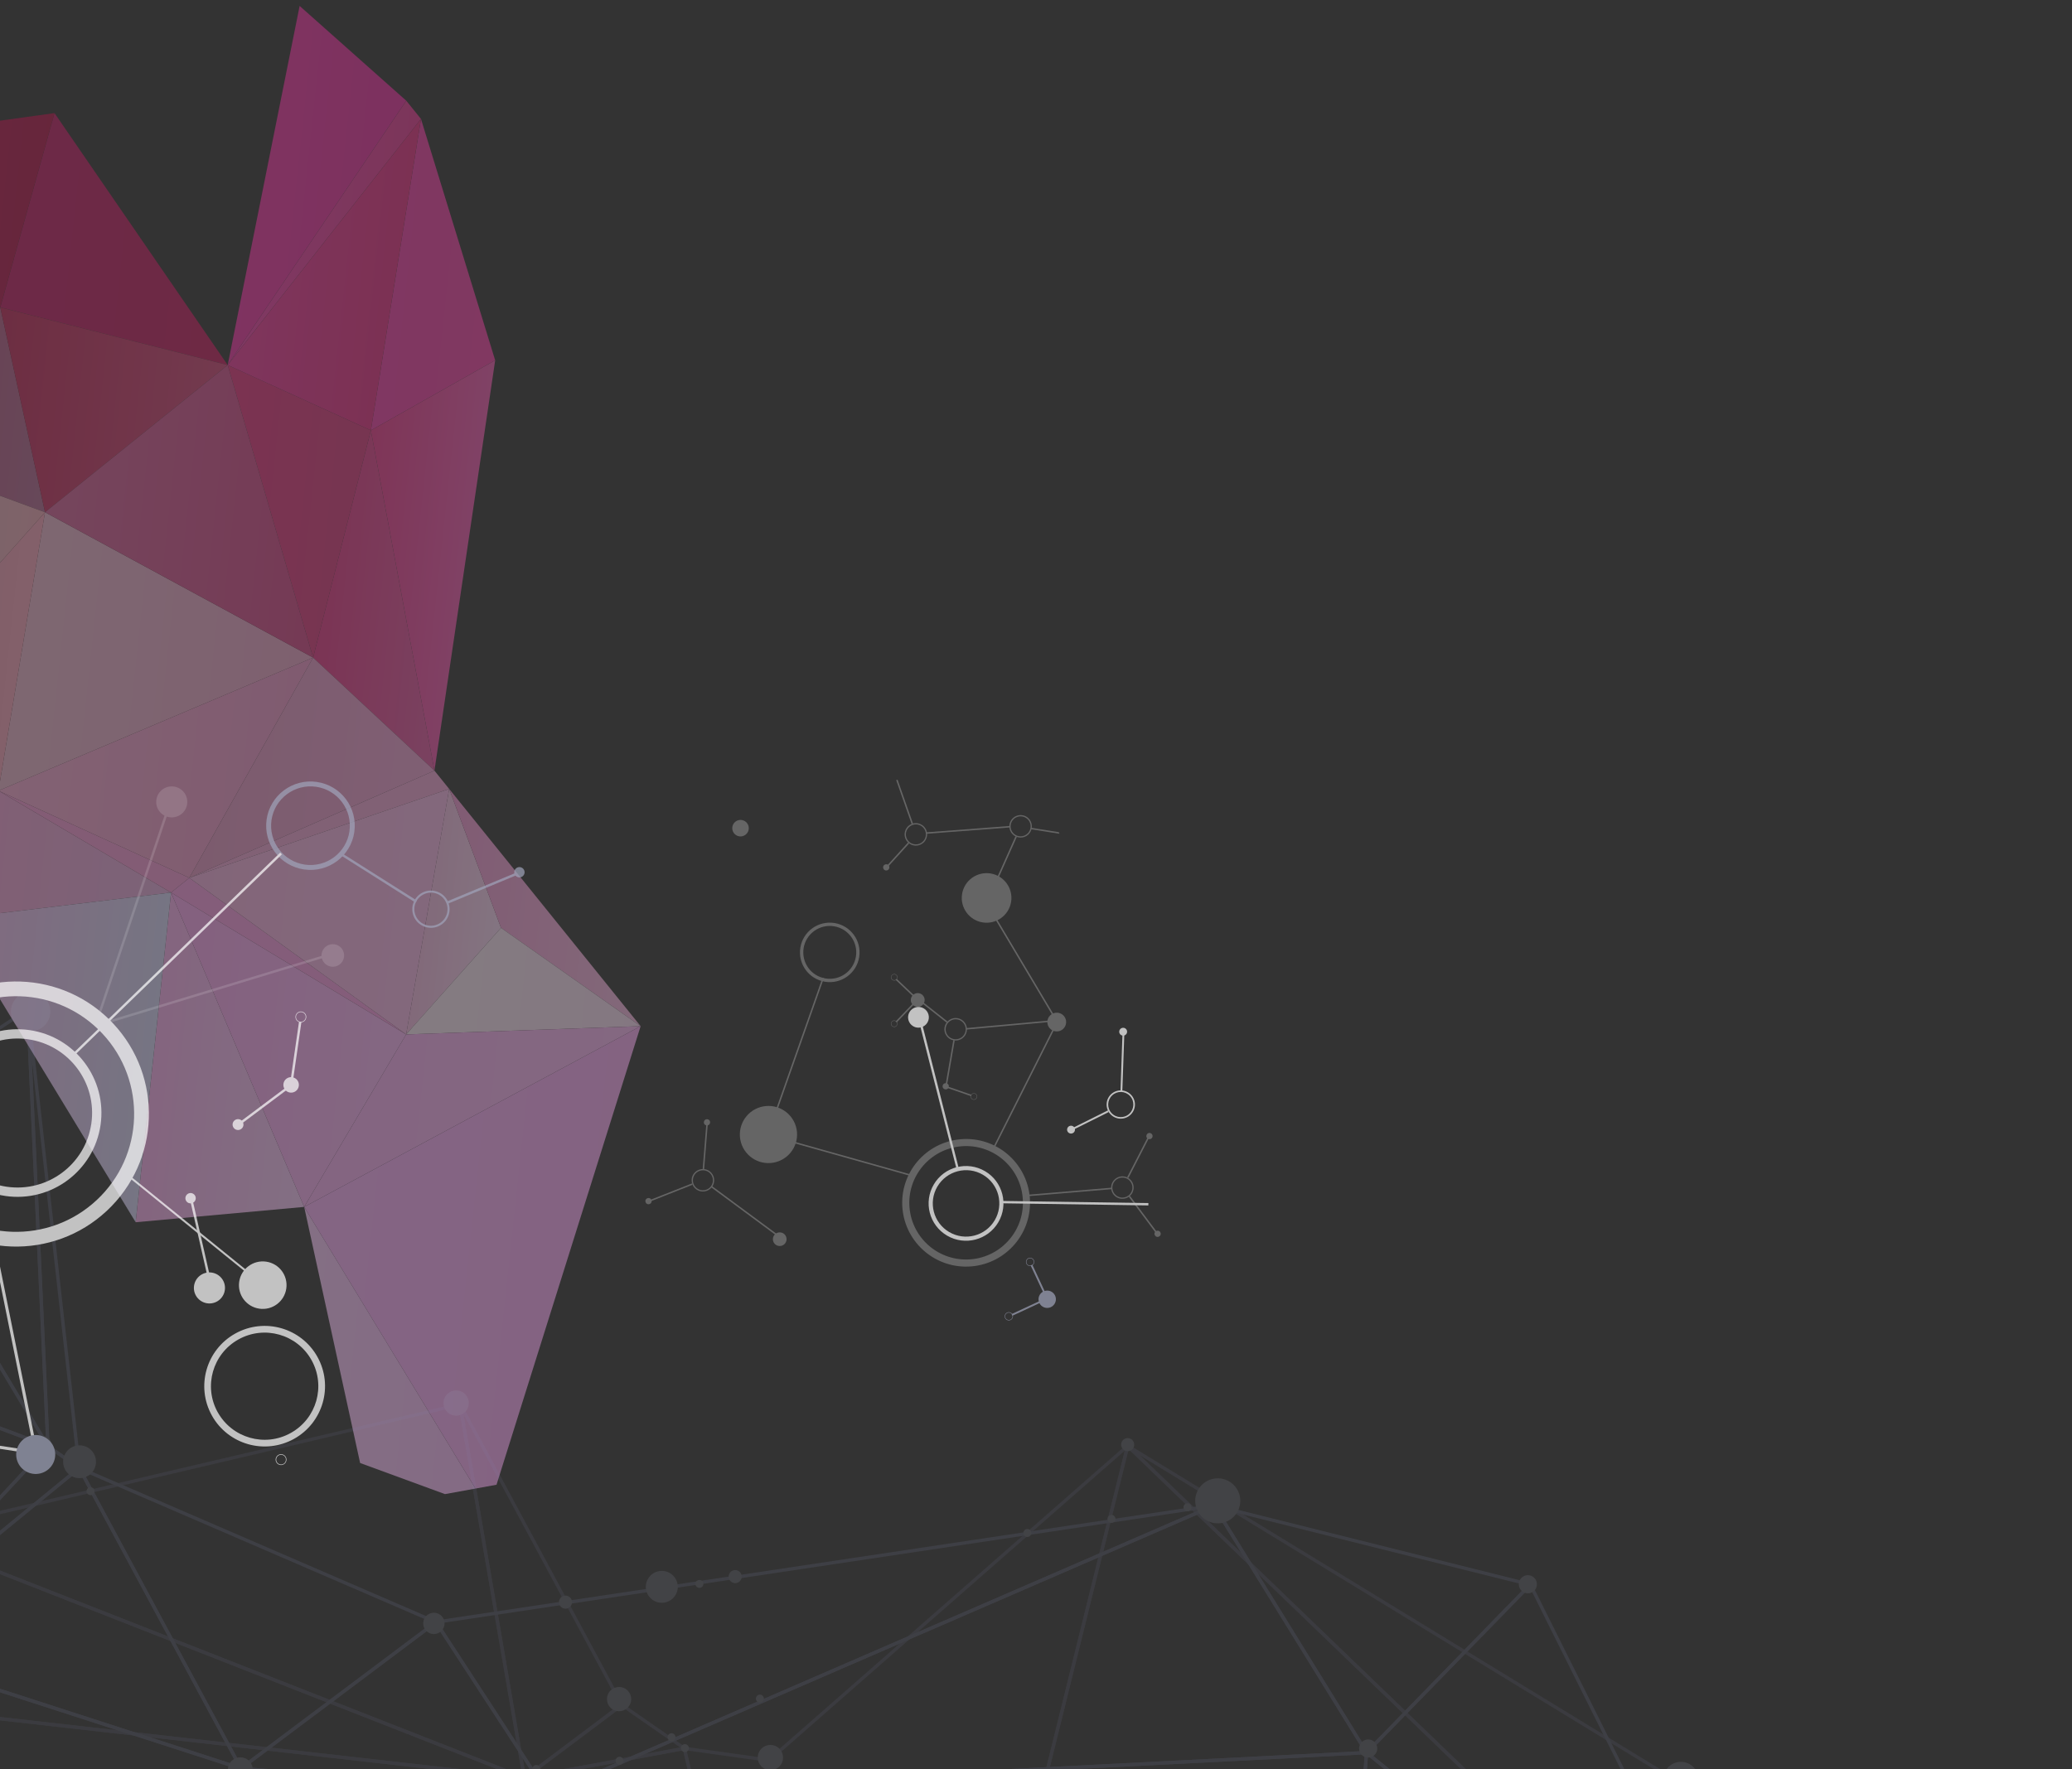 <svg width="720" height="615" viewBox="0 0 720 615" fill="none" xmlns="http://www.w3.org/2000/svg">
<rect x="0" y="0" width="720" height="615" fill="#333333" stroke="none"/>
<g clip-path="url(#clip0_534_5424)">
<g opacity="0.4" clip-path="url(#clip1_534_5424)">
<path d="M128.87 149.595L172.072 125.239L146.289 41.342L128.87 149.595Z" fill="url(#paint0_linear_534_5424)"/>
<path d="M47.141 424.831L105.698 419.506L59.438 310.238L47.141 424.831Z" fill="url(#paint1_linear_534_5424)"/>
<path d="M154.627 519.333L165.222 517.406L105.699 419.506L125.137 508.518L154.627 519.333Z" fill="url(#paint2_linear_534_5424)"/>
<path d="M-0.548 274.84L108.795 228.581L15.643 178.047L-0.548 274.84Z" fill="url(#paint3_linear_534_5424)"/>
<path d="M-16.933 319.448L59.437 310.238L-0.548 274.84L-16.933 319.448Z" fill="url(#paint4_linear_534_5424)"/>
<path d="M-16.932 319.448L47.142 424.831L59.439 310.238L-16.932 319.448Z" fill="url(#paint5_linear_534_5424)"/>
<path d="M-112.74 239.651L-16.933 319.448L-0.548 274.84L-112.74 239.651Z" fill="url(#paint6_linear_534_5424)"/>
<path d="M-73.621 145.308L0.094 106.836L-40.851 56.087L-73.621 145.308Z" fill="url(#paint7_linear_534_5424)"/>
<path d="M-73.62 145.309L15.644 178.047L0.094 106.836L-73.62 145.309Z" fill="url(#paint8_linear_534_5424)"/>
<path d="M59.438 310.238L105.698 419.506L141.128 359.546L59.438 310.238Z" fill="url(#paint9_linear_534_5424)"/>
<path d="M156.086 274.215L141.128 359.546L174.096 322.503L156.086 274.215Z" fill="url(#paint10_linear_534_5424)"/>
<path d="M174.096 322.504L222.615 356.677L156.086 274.215L174.096 322.504Z" fill="url(#paint11_linear_534_5424)"/>
<path d="M141.128 359.546L222.615 356.677L174.096 322.504L141.128 359.546Z" fill="url(#paint12_linear_534_5424)"/>
<path d="M105.699 419.506L222.616 356.677L141.129 359.546L105.699 419.506Z" fill="url(#paint13_linear_534_5424)"/>
<path d="M172.537 516.076L222.615 356.677L105.699 419.506L165.221 517.406L172.537 516.076Z" fill="url(#paint14_linear_534_5424)"/>
<path d="M128.87 149.595L150.968 267.869L172.071 125.239L128.87 149.595Z" fill="url(#paint15_linear_534_5424)"/>
<path d="M108.796 228.581L150.97 267.869L128.871 149.596L108.796 228.581Z" fill="url(#paint16_linear_534_5424)"/>
<path d="M79.119 126.884L108.796 228.581L128.871 149.596L79.119 126.884Z" fill="url(#paint17_linear_534_5424)"/>
<path d="M0.094 106.836L79.119 126.884L18.94 39.306L0.094 106.836Z" fill="url(#paint18_linear_534_5424)"/>
<path d="M15.643 178.047L79.118 126.884L0.094 106.836L15.643 178.047Z" fill="url(#paint19_linear_534_5424)"/>
<path d="M141.173 35.001L79.119 126.884L146.289 41.342L141.173 35.001Z" fill="url(#paint20_linear_534_5424)"/>
<path d="M79.118 126.883L128.87 149.595L146.288 41.342L79.118 126.883Z" fill="url(#paint21_linear_534_5424)"/>
<path d="M15.643 178.047L108.795 228.581L79.118 126.884L15.643 178.047Z" fill="url(#paint22_linear_534_5424)"/>
<path d="M-73.621 145.309L-17.326 215.084L15.643 178.047L-73.621 145.309Z" fill="url(#paint23_linear_534_5424)"/>
<path d="M-17.326 215.084L-0.548 274.84L15.643 178.047L-17.326 215.084Z" fill="url(#paint24_linear_534_5424)"/>
<path d="M-0.547 274.84L65.788 305.117L108.796 228.581L-0.547 274.84Z" fill="url(#paint25_linear_534_5424)"/>
<path d="M59.438 310.238L65.788 305.117L-0.547 274.84L59.438 310.238Z" fill="url(#paint26_linear_534_5424)"/>
<path d="M65.787 305.117L150.968 267.869L108.795 228.581L65.787 305.117Z" fill="url(#paint27_linear_534_5424)"/>
<path d="M59.438 310.238L141.129 359.546L65.788 305.117L59.438 310.238Z" fill="url(#paint28_linear_534_5424)"/>
<path d="M65.787 305.117L156.086 274.215L150.969 267.869L65.787 305.117Z" fill="url(#paint29_linear_534_5424)"/>
<path d="M65.787 305.117L141.128 359.547L156.086 274.215L65.787 305.117Z" fill="url(#paint30_linear_534_5424)"/>
<path d="M104.115 2.054L79.118 126.884L141.172 35.002L104.115 2.054Z" fill="url(#paint31_linear_534_5424)"/>
<path d="M-40.851 56.087L0.094 106.836L-28.156 45.857L-40.851 56.087Z" fill="url(#paint32_linear_534_5424)"/>
<path d="M-28.156 45.856L0.094 106.836L18.94 39.306L-28.156 45.856Z" fill="url(#paint33_linear_534_5424)"/>
</g>
<g opacity="0.7" clip-path="url(#clip2_534_5424)">
<g opacity="0.2">
<path d="M83.764 614.689L84.095 615.141L85.295 614.253L83.793 614.119L83.764 614.689Z" fill="#8088B0"/>
<path d="M82.179 615.131L83.687 615.263L83.764 614.69L83.793 614.12L85.296 614.253L151.344 564.669L189.321 622.948L85.296 614.253L84.095 615.141L83.764 614.69L83.687 615.263L191.593 624.307L151.65 563.007L82.179 615.131Z" fill="#8088B0"/>
<path d="M150.525 563.397L190.232 624.354L190.686 624.154L190.468 623.634L190.232 623.106L190.686 622.905L152.484 564.286L417.55 524.533L190.686 622.905L190.948 623.309L190.468 623.634L190.686 624.154L422.06 523.847L421.773 522.725L150.525 563.397Z" fill="#8088B0"/>
<path d="M190.232 623.106L190.488 624.2L190.468 623.634L190.448 623.034L193.643 622.871L421.6 524.038L473.864 608.648L193.643 622.871L190.686 624.154L190.468 623.634L190.488 624.2L475.878 609.721L422.078 522.573L190.232 623.106Z" fill="#8088B0"/>
<path d="M151.405 563.279L151.497 563.854L152.049 564.022L152.316 563.143L151.405 563.279Z" fill="#8088B0"/>
<path d="M56.079 733.687L84.192 615.319L189.125 624.096L75.993 730.129L78.075 729.757L191.804 623.172L83.3 614.071L54.851 733.906L56.079 733.687Z" fill="#8088B0"/>
<path d="M404.159 671.495L194.687 624.004L190.486 624.201L190.467 623.634L190.605 623.072L194.687 624.004L474.229 609.788L470.536 659.635L471.706 659.426L475.479 608.566L190.446 623.035L190.322 624.197L401.229 672.018L404.159 671.495Z" fill="#8088B0"/>
<path d="M471.712 659.425L475.353 610.348L524.393 650.012L525.916 649.74L474.358 608.039L470.526 659.637L471.712 659.425Z" fill="#8088B0"/>
<path d="M9.331 350.368L9.693 350.841L10.016 350.37L9.662 350.124L9.331 350.368Z" fill="#8088B0"/>
<path d="M421.859 523.301L422.166 523.773L423.274 523.037L421.998 522.739L421.859 523.301Z" fill="#8088B0"/>
<path d="M474.758 610.116L475.274 609.595L474.86 609.197L474.463 608.774L474.978 608.247L423.111 524.212L530.645 551.112L474.978 608.247L475.358 608.88L474.86 609.197L475.274 609.595L532.878 550.463L420.605 522.396L474.758 610.116Z" fill="#8088B0"/>
<path d="M474.462 608.774L474.858 609.197L475.356 608.88L474.977 608.247L474.462 608.774Z" fill="#8088B0"/>
<path d="M531.606 550.202L531.747 550.779L532.336 550.821L532.411 549.987L531.606 550.202Z" fill="#8088B0"/>
<path d="M524.409 650.009L525.927 649.737L475.723 609.135L475.273 609.596L474.859 609.197L475.23 608.718L475.723 609.135L531.6 551.778L576.057 640.78L577.254 640.567L531.927 549.803L474.005 609.225L474.498 609.642L524.409 650.009Z" fill="#8088B0"/>
<path d="M474.857 609.198L475.27 609.596L475.721 609.136L475.228 608.719L474.857 609.198Z" fill="#8088B0"/>
<path d="M531.748 550.779L531.912 551.331L532.585 551.14L532.272 550.517L531.748 550.779Z" fill="#8088B0"/>
<path d="M9.088 350.868L16.104 503.018L16.327 503.168L16.652 502.703L16.981 502.231L17.216 502.39L11.066 368.478L26.792 509.058L17.216 502.39L17.238 502.669L16.652 502.703L16.327 503.168L27.201 510.739L28.256 511.468L10.242 350.781L9.088 350.868Z" fill="#8088B0"/>
<path d="M16.981 502.232L16.651 502.703L17.238 502.669L17.216 502.391L16.981 502.232Z" fill="#8088B0"/>
<path d="M83.546 615.564L84.096 615.14L83.765 614.689L83.403 614.216L83.935 613.817L28.834 511.468L150.356 563.976L83.935 613.817L84.252 614.401L83.765 614.689L84.096 615.14L152.651 563.701L26.217 509.058L83.546 615.564Z" fill="#8088B0"/>
<path d="M83.402 614.217L83.764 614.689L84.251 614.402L83.935 613.817L83.402 614.217Z" fill="#8088B0"/>
<path d="M421.542 522.826L421.861 523.301L422.373 523.036L422.098 522.439L421.542 522.826Z" fill="#8088B0"/>
<path d="M205.387 707.009L191.179 624.386L401.225 672.018L404.165 671.493L189.739 622.873L204.243 707.214L205.387 707.009Z" fill="#8088B0"/>
<path d="M-47.954 573.017L-47.481 572.498L-47.9 572.101L-48.309 571.701L-47.829 571.192L-135.126 446.185L15.642 502.954L-47.829 571.192L-47.427 571.766L-47.9 572.101L-47.481 572.498L17.68 502.459L-138.25 443.794L-47.954 573.017Z" fill="#8088B0"/>
<path d="M16.578 501.951L-48.215 571.588L-41.64 566.204L16.745 503.463L26.569 510.298L-41.64 566.204L-47.439 572.459L28.47 510.225L16.982 502.232L16.578 501.951Z" fill="#8088B0"/>
<path d="M-49.093 572.336L-48.107 572.654L-47.901 572.101L-47.72 571.531L-46.709 571.861L27.355 511.14L82.535 613.687L-46.709 571.861L-47.541 572.531L-47.901 572.101L-48.107 572.654L84.944 615.694L27.694 509.353L-49.093 572.336Z" fill="#8088B0"/>
<path d="M39.964 736.566L41.166 736.351L-46.715 573.111L-48.107 572.654L-47.901 572.101L-47.395 571.826L-46.715 573.111L83.055 615.076L54.846 733.907L56.079 733.687L84.424 614.305L-49.094 571.087L-48.414 572.366L39.964 736.566Z" fill="#8088B0"/>
<path d="M-137.986 445.116L-136.918 445.528L-136.687 444.993L-136.482 444.435L-135.4 444.86L-50.61 391.52L15.316 501.551L-135.4 444.86L-136.397 445.489L-136.687 444.993L-136.918 445.528L18.025 503.837L-50.204 389.894L-137.986 445.116Z" fill="#8088B0"/>
<path d="M-51.188 390.532L-50.912 391.015L-50.407 390.707L-49.901 390.4L-49.624 390.888L9.142 351.89L15.987 500.438L-49.624 390.888L-50.087 391.188L-50.407 390.707L-50.912 391.015L16.148 503.01L17.24 502.669L10.204 349.799L-51.188 390.532Z" fill="#8088B0"/>
<path d="M9.693 350.841L10.025 351.298L11.431 350.248L9.668 350.27L9.693 350.841Z" fill="#8088B0"/>
<path d="M27.076 509.876L27.532 510.267L28.098 510.182L27.953 508.911L27.076 509.876Z" fill="#8088B0"/>
<path d="M27.531 510.268L27.957 510.643L28.511 510.033L27.762 509.733L27.531 510.268Z" fill="#8088B0"/>
<g opacity="0.7">
<path d="M237.255 607.661L237.809 607.719L238.139 607.248L237.325 606.682L237.255 607.661Z" fill="#8088B0"/>
<path d="M302.254 689.703L267.892 612.005L390.844 504.239L391.285 502.444L391.854 502.587L392.227 503.031L390.844 504.239L346.925 681.721L348.174 681.498L392.852 500.926L391.481 502.143L266.499 611.694L301.089 689.911L302.254 689.703Z" fill="#8088B0"/>
<path d="M391.285 502.444L390.844 504.239L392.226 503.026L391.854 502.587L391.285 502.444Z" fill="#8088B0"/>
<path d="M391.48 502.143L390.339 503.156L391.842 503.165L391.853 502.587L391.48 502.143Z" fill="#8088B0"/>
<path d="M266.492 611.142L266.634 611.936L267.189 611.848L267.284 611.25L266.492 611.142Z" fill="#8088B0"/>
<path d="M271.615 695.177L267.912 614.923L301.083 689.912L302.263 689.701L267.725 611.595L266.631 611.861L270.471 695.381L271.615 695.177Z" fill="#8088B0"/>
<path d="M266.631 611.861L266.648 612.352L267.111 612.416L267.189 611.848L266.631 611.861Z" fill="#8088B0"/>
<path d="M259.321 697.374L238.562 608.427L266.649 612.352L266.632 611.861L267.19 611.848L267.112 612.416L266.649 612.352L270.472 695.381L271.626 695.175L267.772 611.332L267.284 611.25L237.059 607.012L258.178 697.578L259.321 697.374Z" fill="#8088B0"/>
<path d="M542.45 646.786L396.092 505.864L583.552 620.349L583.606 619.981L584.19 620.056L583.886 620.545L583.552 620.349L580.576 639.974L581.778 639.759L584.812 619.76L584.49 619.573L392.15 502.094L391.448 503.001L541.033 647.039L542.45 646.786Z" fill="#8088B0"/>
<path d="M348.173 681.498L392.182 503.696L541.034 647.039L542.446 646.786L391.524 501.473L346.935 681.719L348.173 681.498Z" fill="#8088B0"/>
<path d="M185.418 710.578L182.861 620.117L234.442 701.819L235.67 701.599L181.566 615.917L184.269 710.783L185.418 710.578Z" fill="#8088B0"/>
<path d="M235.691 701.596L183.168 618.427L237.382 608.371L237.243 607.837L237.81 607.72L237.901 608.295L237.382 608.371L258.188 697.576L259.31 697.376L238.229 607.053L237.718 607.144L181.255 617.612L234.448 701.818L235.691 701.596Z" fill="#8088B0"/>
<path d="M237.243 607.837L237.383 608.377L237.901 608.295L237.809 607.72L237.243 607.837Z" fill="#8088B0"/>
<path d="M95.522 726.64L-40.485 593.372L181.643 618.537L181.621 618.047L182.207 618.012L182.149 618.598L181.643 618.537L184.264 710.784L185.429 710.576L182.784 617.497L182.279 617.44L-43.738 591.841L94.105 726.893L95.522 726.64Z" fill="#8088B0"/>
<path d="M215.719 592.128L216.074 592.592L216.429 593.06L216.099 593.309L236.325 607.387L184.519 617.013L216.099 593.309L215.745 593.063L216.074 592.592L215.719 592.128L181.864 617.552L182.307 618.597L239.281 608.043L216.057 591.889L215.719 592.128Z" fill="#8088B0"/>
<path d="M215.745 593.063L216.099 593.309L216.43 593.06L216.074 592.592L215.745 593.063Z" fill="#8088B0"/>
<path d="M215.312 592.435L215.563 592.868L216.074 592.592L215.719 592.128L215.312 592.435Z" fill="#8088B0"/>
<path d="M216.074 592.592L215.563 592.868L215.312 592.435L182.635 616.991L161.037 491.578L215.312 592.435L215.72 592.128L216.074 592.592L216.581 592.322L160.377 487.884L159.294 488.273L181.795 619.047L216.832 592.755L216.581 592.322L216.074 592.592Z" fill="#8088B0"/>
<path d="M159.293 488.273L159.392 488.858L159.999 488.723L159.87 488.154L159.293 488.273Z" fill="#8088B0"/>
<path d="M159.754 487.599L159.87 488.154L159.998 488.723L159.392 488.858L181.472 617.096L-31.192 533.657L159.392 488.858L159.293 488.273L159.87 488.154L159.754 487.599L-35.081 533.375L182.954 618.938L160.343 487.456L159.754 487.599Z" fill="#8088B0"/>
<path d="M182.208 618.012L181.99 618.556L177.855 616.933L-41.444 592.11L-32.666 534.322L177.855 616.933L182.28 617.44L182.208 618.012L182.432 617.473L-33.605 532.715L-42.784 593.131L182.15 618.598L182.432 617.473L182.208 618.012Z" fill="#8088B0"/>
<path d="M158.818 487.832L159.417 488.539L159.871 488.154L159.755 487.599L158.818 487.832Z" fill="#8088B0"/>
</g>
<path d="M152.895 561.225C151.212 560.054 148.898 560.467 147.725 562.149C146.552 563.83 146.965 566.14 148.647 567.311C150.33 568.482 152.644 568.068 153.817 566.387C154.99 564.706 154.578 562.396 152.895 561.225Z" fill="#A0A4BA"/>
<path d="M427.641 515.252C424.089 512.78 419.204 513.653 416.732 517.201C414.261 520.748 415.127 525.622 418.679 528.093C422.231 530.565 427.116 529.692 429.587 526.144C432.063 522.596 431.192 517.718 427.641 515.252Z" fill="#A0A4BA"/>
<path d="M14.563 345.985C11.458 343.825 7.189 344.588 5.03 347.689C2.865 350.791 3.627 355.053 6.731 357.208C9.836 359.368 14.104 358.606 16.264 355.505C18.423 352.404 17.667 348.14 14.563 345.985Z" fill="#A0A4BA"/>
<path d="M217.535 587.128C215.623 585.798 212.998 586.267 211.665 588.177C210.331 590.088 210.801 592.714 212.712 594.039C214.625 595.37 217.249 594.901 218.583 592.991C219.916 591.08 219.443 588.46 217.535 587.128Z" fill="#A0A4BA"/>
<path d="M16.702 499.631C15.671 498.914 14.254 499.167 13.535 500.197C12.816 501.227 13.069 502.642 14.1 503.36C15.131 504.077 16.548 503.824 17.267 502.794C17.986 501.764 17.733 500.348 16.702 499.631Z" fill="#A0A4BA"/>
<path d="M270.222 607.304C268.229 605.917 265.488 606.406 264.099 608.398C262.709 610.389 263.198 613.125 265.191 614.512C267.184 615.899 269.925 615.41 271.314 613.418C272.704 611.427 272.215 608.69 270.222 607.304Z" fill="#A0A4BA"/>
<path d="M161.019 484.076C159.025 482.69 156.285 483.179 154.895 485.171C153.506 487.162 153.995 489.898 155.988 491.285C157.981 492.672 160.722 492.183 162.111 490.191C163.501 488.2 163.012 485.463 161.019 484.076Z" fill="#A0A4BA"/>
<path d="M256.776 546.14C255.745 545.422 254.328 545.676 253.609 546.705C252.89 547.735 253.143 549.151 254.174 549.868C255.205 550.585 256.623 550.332 257.341 549.302C258.06 548.272 257.807 546.857 256.776 546.14Z" fill="#A0A4BA"/>
<path d="M393.159 500.273C392.128 499.556 390.711 499.809 389.992 500.839C389.273 501.869 389.526 503.284 390.557 504.001C391.588 504.719 393.005 504.465 393.724 503.435C394.443 502.406 394.19 500.99 393.159 500.273Z" fill="#A0A4BA"/>
<path d="M587.588 613.492C584.818 611.565 581.008 612.245 579.077 615.012C577.146 617.779 577.826 621.584 580.596 623.511C583.365 625.438 587.175 624.757 589.106 621.99C591.037 619.223 590.357 615.419 587.588 613.492Z" fill="#A0A4BA"/>
<path d="M233.143 547.017C230.628 545.267 227.171 545.885 225.418 548.397C223.664 550.91 224.281 554.362 226.796 556.112C229.311 557.862 232.768 557.244 234.521 554.731C236.275 552.219 235.658 548.767 233.143 547.017Z" fill="#A0A4BA"/>
<path d="M85.996 611.592C84.034 610.227 81.336 610.709 79.968 612.669C78.6 614.629 79.081 617.324 81.043 618.689C83.006 620.054 85.704 619.572 87.072 617.612C88.44 615.651 87.959 612.957 85.996 611.592Z" fill="#A0A4BA"/>
<path d="M30.912 503.408C28.322 501.606 24.765 502.241 22.96 504.828C21.154 507.415 21.789 510.967 24.378 512.769C26.962 514.566 30.525 513.935 32.331 511.348C34.136 508.761 33.496 505.21 30.912 503.408Z" fill="#A0A4BA"/>
<path d="M197.811 555.019C196.78 554.302 195.363 554.555 194.644 555.585C193.926 556.615 194.178 558.03 195.209 558.747C196.24 559.465 197.658 559.211 198.376 558.182C199.095 557.152 198.842 555.736 197.811 555.019Z" fill="#A0A4BA"/>
<path d="M264.837 589.281C264.21 588.845 263.351 588.999 262.914 589.625C262.476 590.252 262.63 591.109 263.257 591.546C263.884 591.982 264.743 591.829 265.18 591.202C265.618 590.576 265.464 589.718 264.837 589.281Z" fill="#A0A4BA"/>
<path d="M357.784 531.703C357.157 531.267 356.298 531.42 355.861 532.047C355.424 532.674 355.577 533.531 356.204 533.968C356.831 534.404 357.69 534.251 358.128 533.624C358.565 532.997 358.412 532.14 357.784 531.703Z" fill="#A0A4BA"/>
<path d="M387.019 526.812C386.392 526.376 385.533 526.529 385.095 527.156C384.658 527.782 384.811 528.64 385.439 529.077C386.066 529.513 386.925 529.359 387.362 528.733C387.799 528.106 387.646 527.249 387.019 526.812Z" fill="#A0A4BA"/>
<path d="M413.429 522.755C412.802 522.318 411.943 522.472 411.506 523.098C411.068 523.725 411.222 524.583 411.849 525.019C412.476 525.455 413.335 525.302 413.772 524.675C414.209 524.049 414.056 523.191 413.429 522.755Z" fill="#A0A4BA"/>
<path d="M532.724 548.076C531.296 547.082 529.325 547.434 528.329 548.861C527.333 550.288 527.685 552.256 529.113 553.25C530.541 554.243 532.512 553.891 533.508 552.464C534.504 551.038 534.152 549.07 532.724 548.076Z" fill="#A0A4BA"/>
<path d="M477.228 605.17C475.8 604.176 473.829 604.528 472.833 605.955C471.837 607.382 472.189 609.35 473.617 610.343C475.045 611.337 477.016 610.985 478.012 609.558C479.008 608.131 478.656 606.163 477.228 605.17Z" fill="#A0A4BA"/>
<path d="M187.144 613.737C186.517 613.3 185.658 613.454 185.22 614.08C184.783 614.707 184.936 615.565 185.564 616.001C186.191 616.437 187.05 616.284 187.487 615.657C187.924 615.031 187.771 614.173 187.144 613.737Z" fill="#A0A4BA"/>
<path d="M216.085 610.88C215.458 610.443 214.599 610.597 214.162 611.223C213.725 611.85 213.878 612.708 214.505 613.144C215.132 613.58 215.991 613.427 216.428 612.8C216.866 612.174 216.712 611.316 216.085 610.88Z" fill="#A0A4BA"/>
<path d="M238.792 606.491C238.165 606.055 237.306 606.208 236.869 606.835C236.432 607.461 236.585 608.319 237.212 608.755C237.839 609.192 238.698 609.038 239.135 608.412C239.573 607.785 239.419 606.927 238.792 606.491Z" fill="#A0A4BA"/>
<path d="M32.247 517.179C31.62 516.743 30.761 516.896 30.324 517.523C29.887 518.149 30.04 519.007 30.667 519.443C31.294 519.88 32.153 519.726 32.59 519.1C33.028 518.473 32.874 517.615 32.247 517.179Z" fill="#A0A4BA"/>
<path d="M234.146 602.699C233.519 602.263 232.66 602.416 232.222 603.043C231.785 603.669 231.938 604.527 232.566 604.963C233.193 605.4 234.052 605.246 234.489 604.62C234.926 603.993 234.773 603.135 234.146 602.699Z" fill="#A0A4BA"/>
<path d="M243.818 549.422C243.19 548.985 242.332 549.139 241.894 549.765C241.457 550.392 241.61 551.25 242.237 551.686C242.865 552.122 243.724 551.969 244.161 551.342C244.598 550.716 244.445 549.858 243.818 549.422Z" fill="#A0A4BA"/>
</g>
<g opacity="0.35">
<path d="M257.124 395.172C257.579 400.64 262.389 404.701 267.858 404.239C273.329 403.783 277.397 398.978 276.943 393.515C276.488 388.047 271.679 383.986 266.208 384.442C260.737 384.899 256.664 389.705 257.123 395.167L257.124 395.172Z" fill="white"/>
<path d="M350.984 288.607L351.188 288.532L351.392 288.458C351.057 287.557 351.111 286.608 351.481 285.792C351.848 284.983 352.521 284.308 353.423 283.968C354.32 283.629 355.271 283.687 356.086 284.052C356.897 284.417 357.571 285.089 357.912 285.99C358.252 286.89 358.193 287.84 357.827 288.65C357.46 289.459 356.782 290.134 355.885 290.473C354.978 290.815 354.027 290.757 353.217 290.391C352.406 290.025 351.737 289.352 351.391 288.453L351.187 288.527L350.983 288.602C351.752 290.625 354.012 291.644 356.034 290.881C358.061 290.112 359.082 287.855 358.314 285.837C357.55 283.812 355.291 282.798 353.264 283.562C351.236 284.326 350.215 286.588 350.984 288.607Z" fill="white"/>
<path d="M364.154 356.407C364.792 358.09 366.673 358.938 368.365 358.305C370.046 357.668 370.9 355.783 370.267 354.098C369.629 352.415 367.743 351.568 366.051 352.202C364.365 352.84 363.51 354.719 364.154 356.407Z" fill="white"/>
<path d="M358.22 288.227L368.177 289.809L367.903 289.25L358.305 287.728L358.22 288.227Z" fill="white"/>
<path d="M346.754 305.654L353.366 290.831L352.9 290.627L346.288 305.449L346.754 305.654Z" fill="white"/>
<path d="M386.937 415.219C388.284 416.911 390.75 417.198 392.445 415.853L392.312 415.686L392.178 415.515C391.42 416.112 390.5 416.347 389.611 416.245C388.728 416.142 387.889 415.706 387.281 414.951C386.684 414.194 386.449 413.275 386.551 412.388C386.655 411.506 387.097 410.661 387.848 410.06C388.606 409.463 389.527 409.228 390.415 409.33C391.303 409.432 392.148 409.867 392.751 410.623C393.343 411.381 393.583 412.299 393.48 413.186C393.378 414.073 392.936 414.918 392.183 415.514L392.317 415.686L392.45 415.852C394.147 414.512 394.435 412.049 393.094 410.355C391.747 408.658 389.282 408.376 387.587 409.721C385.885 411.063 385.601 413.524 386.943 415.218L386.937 415.219Z" fill="white"/>
<path d="M401.945 428.985L402.358 428.678L392.655 415.674L392.247 415.975L401.945 428.985Z" fill="white"/>
<path d="M398.393 395.209C398.571 395.78 399.188 396.099 399.759 395.915C400.33 395.737 400.65 395.12 400.467 394.551C400.283 393.981 399.671 393.661 399.101 393.844C398.523 394.023 398.214 394.633 398.393 395.209Z" fill="white"/>
<path d="M399.084 394.766L391.672 409.207L392.129 409.441L399.541 395L399.084 394.766Z" fill="white"/>
<path d="M314.917 288.438L315.113 288.528C315.53 287.666 316.25 287.043 317.094 286.745C317.932 286.444 318.882 286.464 319.756 286.878C320.623 287.288 321.242 288.013 321.544 288.855C321.846 289.692 321.82 290.641 321.41 291.513C320.994 292.38 320.267 292.999 319.429 293.3C318.585 293.598 317.63 293.578 316.763 293.169C315.89 292.755 315.276 292.028 314.974 291.191C314.671 290.349 314.697 289.4 315.107 288.528L314.912 288.438L314.715 288.343C313.785 290.291 314.616 292.629 316.571 293.556C318.526 294.483 320.862 293.647 321.791 291.695C322.725 289.741 321.89 287.409 319.93 286.483C317.975 285.556 315.638 286.386 314.71 288.344L314.906 288.439L314.917 288.438Z" fill="white"/>
<path d="M307.494 302.47C308.035 302.726 308.684 302.496 308.941 301.956C309.203 301.415 308.968 300.768 308.426 300.506C307.88 300.251 307.231 300.481 306.974 301.021C306.718 301.566 306.948 302.215 307.489 302.471L307.494 302.47Z" fill="white"/>
<path d="M350.817 287.616L350.781 287.106L321.895 289.303L321.937 289.811L350.817 287.616Z" fill="white"/>
<path d="M317.274 286.317L311.902 271.008L311.421 271.18L316.799 286.488L317.274 286.317Z" fill="white"/>
<path d="M269.946 386.343L286.286 340.014L285.805 339.85L269.464 386.174L269.946 386.343Z" fill="white"/>
<path d="M272.523 395.86L272.385 396.349L316.22 408.685L316.358 408.196L272.523 395.86Z" fill="white"/>
<path d="M367.215 354.967L345.051 398.962L345.505 399.19L367.67 355.195L367.215 354.967Z" fill="white"/>
<path d="M366.943 354.97L367.38 354.707L345.373 317.728L344.93 317.991L366.943 354.97Z" fill="white"/>
<path d="M315.531 292.837L308.27 300.849L308.65 301.193L315.912 293.181L315.531 292.837Z" fill="white"/>
<path d="M328.871 359.996L329.051 359.877L329.23 359.753C328.682 358.966 328.499 358.032 328.658 357.156C328.816 356.276 329.301 355.461 330.095 354.912C330.882 354.359 331.818 354.181 332.7 354.338C333.577 354.496 334.397 354.98 334.947 355.772C335.496 356.564 335.678 357.493 335.52 358.374C335.361 359.249 334.877 360.069 334.083 360.618C333.289 361.167 332.354 361.35 331.478 361.192C330.596 361.035 329.781 360.55 329.231 359.758L329.052 359.882L328.872 360.001C330.109 361.779 332.557 362.21 334.326 360.971C336.099 359.726 336.534 357.291 335.292 355.515C334.057 353.748 331.614 353.31 329.834 354.551C328.06 355.791 327.626 358.231 328.866 359.997L328.871 359.996Z" fill="white"/>
<path d="M337.473 381.782L337.521 381.746L337.574 381.709C337.413 381.477 337.36 381.21 337.406 380.952C337.447 380.695 337.595 380.457 337.822 380.297C338.054 380.136 338.322 380.082 338.581 380.129C338.839 380.175 339.076 380.317 339.238 380.549C339.399 380.781 339.452 381.048 339.406 381.306C339.358 381.559 339.216 381.796 338.984 381.962C338.757 382.122 338.484 382.177 338.226 382.131C337.973 382.083 337.735 381.941 337.575 381.715L337.522 381.751L337.474 381.787C337.833 382.304 338.545 382.426 339.063 382.068C339.585 381.703 339.709 380.997 339.344 380.475C338.985 379.959 338.273 379.836 337.75 380.196C337.232 380.554 337.109 381.266 337.473 381.782Z" fill="white"/>
<path d="M316.935 348.971C317.7 350.057 319.194 350.322 320.282 349.563C321.369 348.804 321.64 347.305 320.88 346.214C320.115 345.129 318.621 344.864 317.528 345.624C316.44 346.383 316.169 347.881 316.934 348.966L316.935 348.971Z" fill="white"/>
<path d="M364.646 355.228L364.594 354.721L335.753 357.349L335.8 357.857L364.646 355.228Z" fill="white"/>
<path d="M331.263 361.523L328.5 377.507L329.001 377.593L331.764 361.609L331.263 361.523Z" fill="white"/>
<path d="M329.335 377.665L329.168 378.145L337.42 381.004L337.587 380.525L329.335 377.665Z" fill="white"/>
<path d="M309.602 356.043C309.723 356.662 310.318 357.072 310.934 356.957C311.55 356.846 311.965 356.246 311.849 355.626C311.738 355.005 311.137 354.596 310.522 354.711L310.533 354.775L310.543 354.832C310.817 354.784 311.085 354.85 311.301 354.996C311.512 355.143 311.673 355.369 311.728 355.647C311.777 355.921 311.711 356.193 311.564 356.404C311.417 356.615 311.184 356.776 310.91 356.825C310.636 356.874 310.365 356.814 310.152 356.662C309.941 356.515 309.781 356.288 309.726 356.01C309.677 355.737 309.743 355.464 309.89 355.253C310.037 355.042 310.264 354.882 310.543 354.827L310.532 354.769L310.521 354.706C309.899 354.817 309.489 355.412 309.6 356.033L309.602 356.043Z" fill="white"/>
<path d="M317.267 348.731L311.23 355.04L311.598 355.391L317.635 349.082L317.267 348.731Z" fill="white"/>
<path d="M309.615 339.902C309.731 340.522 310.326 340.932 310.947 340.815C311.564 340.705 311.973 340.105 311.862 339.484L311.804 339.495L311.741 339.506C311.79 339.779 311.729 340.046 311.577 340.263C311.431 340.479 311.203 340.634 310.924 340.684C310.645 340.734 310.377 340.667 310.161 340.521C309.95 340.374 309.789 340.143 309.734 339.87C309.685 339.596 309.751 339.324 309.898 339.113C310.045 338.902 310.272 338.742 310.552 338.692C310.826 338.643 311.092 338.704 311.31 338.855C311.521 339.002 311.676 339.23 311.731 339.508L311.794 339.496L311.852 339.486C311.741 338.865 311.146 338.456 310.525 338.572C309.903 338.683 309.499 339.282 309.605 339.904L309.615 339.902Z" fill="white"/>
<path d="M311.585 340.22L311.234 340.588L317.568 346.594L317.918 346.226L311.585 340.22Z" fill="white"/>
<path d="M328.93 355.446L329.245 355.048L320.761 348.348L320.446 348.746L328.93 355.446Z" fill="white"/>
<path d="M386.355 413.335L386.313 412.827L356.856 415.293L356.898 415.802L386.355 413.335Z" fill="white"/>
<path d="M240.345 410.045C240.236 412.204 241.897 414.047 244.059 414.155C246.221 414.263 248.062 412.604 248.17 410.439C248.279 408.28 246.618 406.443 244.451 406.336L244.441 406.555L244.432 406.774C245.392 406.825 246.241 407.254 246.844 407.918C247.44 408.577 247.784 409.466 247.738 410.424C247.691 411.383 247.256 412.232 246.591 412.834C245.931 413.43 245.041 413.773 244.081 413.728C243.115 413.678 242.272 413.252 241.67 412.589C241.073 411.93 240.724 411.042 240.776 410.082C240.821 409.119 241.258 408.275 241.917 407.674C242.577 407.078 243.467 406.729 244.427 406.78L244.437 406.561L244.447 406.342C242.29 406.233 240.445 407.894 240.335 410.053L240.345 410.045Z" fill="white"/>
<path d="M244.843 390.807C245.234 391.258 245.923 391.314 246.376 390.924C246.828 390.533 246.885 389.85 246.494 389.393C246.097 388.937 245.413 388.885 244.961 389.276C244.504 389.672 244.452 390.355 244.844 390.812L244.843 390.807Z" fill="white"/>
<path d="M244.681 406.371L245.995 390.199L245.482 390.16L244.174 406.331L244.681 406.371Z" fill="white"/>
<path d="M224.915 418.493C225.464 418.737 226.105 418.487 226.348 417.933C226.588 417.385 226.343 416.745 225.788 416.502C225.239 416.258 224.593 416.509 224.355 417.062C224.115 417.61 224.367 418.255 224.915 418.493Z" fill="white"/>
<path d="M240.651 411.81L240.463 411.339L225.356 417.302L225.545 417.779L240.651 411.81Z" fill="white"/>
<path d="M270.816 430.21L271.118 429.798L247.366 412.239L247.063 412.646L270.816 430.21Z" fill="white"/>
<path d="M268.726 431.566C269.189 432.792 270.562 433.41 271.789 432.947C273.017 432.483 273.637 431.112 273.173 429.887C272.714 428.66 271.342 428.042 270.109 428.506C268.882 428.97 268.262 430.341 268.726 431.566Z" fill="white"/>
<path d="M313.587 419.929C314.604 432.134 325.338 441.201 337.559 440.179C349.78 439.153 358.865 428.434 357.848 416.229C356.825 404.02 346.097 394.957 333.871 395.979L333.975 397.204L334.08 398.429C339.519 397.978 344.612 399.762 348.473 403.02C352.329 406.279 354.94 410.998 355.388 416.43C355.841 421.855 354.054 426.947 350.783 430.801C347.519 434.658 342.791 437.263 337.353 437.718C331.919 438.168 326.826 436.385 322.965 433.127C319.108 429.863 316.498 425.143 316.045 419.718C315.592 414.292 317.386 409.204 320.65 405.347C323.915 401.494 328.637 398.886 334.08 398.429L333.975 397.204L333.871 395.979C321.644 397.002 312.565 407.725 313.581 419.93L313.587 419.929Z" fill="white"/>
<path d="M278.112 329.393L278.678 329.482L279.248 329.57C279.653 327.059 281.036 324.966 282.947 323.582C284.86 322.203 287.289 321.557 289.803 321.96C292.318 322.369 294.418 323.748 295.797 325.652C297.177 327.561 297.828 329.986 297.422 332.497C297.011 335.003 295.636 337.106 293.723 338.485C291.81 339.858 289.38 340.504 286.867 340.101C284.358 339.696 282.252 338.319 280.872 336.409C279.498 334.499 278.847 332.074 279.252 329.564L278.682 329.475L278.117 329.386C277.204 335.023 281.04 340.333 286.679 341.242C292.329 342.155 297.642 338.322 298.555 332.685C299.472 327.048 295.636 321.738 289.992 320.83C284.343 319.922 279.029 323.75 278.117 329.386L278.112 329.393Z" fill="white"/>
<path d="M334.317 310.737C333.552 315.436 336.751 319.86 341.454 320.616C346.157 321.372 350.589 318.175 351.349 313.483C352.108 308.78 348.915 304.361 344.207 303.605C339.503 302.844 335.075 306.035 334.311 310.738L334.317 310.737Z" fill="white"/>
<path d="M254.486 287.402C254.233 288.968 255.295 290.44 256.863 290.697C258.431 290.949 259.91 289.881 260.159 288.322C260.417 286.755 259.344 285.285 257.781 285.027C256.214 284.78 254.74 285.842 254.481 287.408L254.486 287.402Z" fill="white"/>
<path d="M327.736 378.2C328.08 378.692 328.759 378.81 329.252 378.467C329.746 378.123 329.869 377.444 329.525 376.952C329.176 376.46 328.497 376.343 328.004 376.686C327.511 377.029 327.387 377.708 327.736 378.2Z" fill="white"/>
<path d="M402.107 429.923C402.704 430.006 403.255 429.587 403.339 428.997C403.424 428.406 403.005 427.856 402.408 427.773C401.817 427.688 401.265 428.102 401.182 428.698C401.098 429.294 401.511 429.839 402.108 429.928L402.107 429.923Z" fill="white"/>
</g>
<path d="M386.27 380.541L386.458 380.741C387.343 379.909 388.469 379.518 389.59 379.551C390.705 379.586 391.815 380.044 392.642 380.928C393.473 381.806 393.87 382.935 393.831 384.055C393.797 385.175 393.337 386.278 392.456 387.103C391.577 387.934 390.445 388.326 389.324 388.293C388.209 388.258 387.104 387.799 386.273 386.921C385.442 386.043 385.055 384.912 385.089 383.793C385.118 382.675 385.584 381.57 386.458 380.741L386.27 380.541L386.087 380.34C384.108 382.198 384.012 385.31 385.877 387.29C387.737 389.271 390.852 389.355 392.831 387.498C394.809 385.635 394.907 382.527 393.041 380.547C391.177 378.573 388.061 378.483 386.087 380.34L386.27 380.541Z" fill="white"/>
<path d="M371.184 393.581C371.695 394.13 372.564 394.154 373.114 393.638C373.663 393.121 373.688 392.259 373.172 391.71C372.65 391.163 371.786 391.138 371.236 391.649C370.687 392.171 370.656 393.029 371.179 393.582L371.184 393.581Z" fill="white"/>
<path d="M389.293 359.545C389.815 360.092 390.679 360.117 391.228 359.601C391.772 359.086 391.803 358.222 391.286 357.674C390.764 357.126 389.901 357.101 389.351 357.618C388.802 358.134 388.776 358.997 389.294 359.55L389.293 359.545Z" fill="white"/>
<path d="M389.998 379.136L390.711 358.776L390.075 358.748L389.363 379.109L389.998 379.136Z" fill="white"/>
<path d="M373.106 392.597L385.269 386.53L384.982 385.957L372.819 392.024L373.106 392.597Z" fill="white"/>
<path d="M325.108 412.06L325.733 412.426C327.357 409.676 329.935 407.853 332.804 407.107C335.668 406.367 338.813 406.717 341.565 408.332C344.318 409.953 346.148 412.525 346.889 415.391C347.628 418.251 347.276 421.392 345.657 424.142C344.033 426.892 341.456 428.721 338.588 429.467C335.724 430.206 332.583 429.855 329.825 428.236C327.073 426.62 325.242 424.042 324.502 421.177C323.761 418.312 324.114 415.175 325.733 412.426L325.108 412.06L324.487 411.693C320.84 417.878 322.898 425.835 329.084 429.476C335.274 433.11 343.243 431.051 346.891 424.866C350.539 418.686 348.475 410.725 342.29 407.09C336.098 403.45 328.13 405.509 324.487 411.693L325.108 412.06Z" fill="white"/>
<path d="M317.321 356.711C319.041 357.723 321.25 357.149 322.269 355.43C323.283 353.707 322.709 351.502 320.991 350.495C319.272 349.488 317.057 350.057 316.048 351.774C315.033 353.492 315.608 355.703 317.326 356.71L317.321 356.711Z" fill="white"/>
<path d="M399.059 418.178L347.929 417.431L347.922 418.247L399.04 418.986" fill="white"/>
<path d="M333.101 405.859L319.864 353.683L319.073 353.884L332.321 406.058" fill="white"/>
<path d="M360.96 452.317C361.352 453.936 362.987 454.93 364.608 454.538C366.229 454.145 367.22 452.507 366.834 450.893C366.435 449.27 364.806 448.279 363.185 448.672C361.564 449.065 360.567 450.698 360.96 452.317Z" fill="#A0A4BA"/>
<path d="M349.145 457.251C348.997 458.032 349.506 458.783 350.283 458.932C351.06 459.081 351.817 458.571 351.967 457.795C352.123 457.023 351.607 456.268 350.83 456.119L350.817 456.198L350.804 456.276C351.148 456.345 351.433 456.544 351.618 456.815C351.807 457.08 351.883 457.419 351.815 457.768C351.747 458.117 351.548 458.402 351.276 458.586C351.004 458.765 350.665 458.847 350.321 458.779C349.972 458.711 349.686 458.512 349.503 458.246C349.318 457.975 349.241 457.636 349.304 457.288C349.372 456.939 349.572 456.654 349.844 456.475C350.116 456.29 350.449 456.209 350.798 456.277L350.812 456.198L350.825 456.12C350.048 455.971 349.296 456.48 349.145 457.251Z" fill="#A0A4BA"/>
<path d="M361.736 452.71L361.469 452.128L351.529 456.755L351.79 457.333L361.736 452.71Z" fill="#A0A4BA"/>
<path d="M356.541 438.358C356.396 439.133 356.9 439.885 357.677 440.034C358.455 440.188 359.212 439.673 359.361 438.897L359.283 438.883L359.204 438.87C359.135 439.214 358.936 439.499 358.663 439.678C358.398 439.867 358.053 439.945 357.71 439.881C357.366 439.812 357.079 439.608 356.896 439.342C356.717 439.07 356.635 438.732 356.697 438.384C356.761 438.042 356.966 437.755 357.237 437.571C357.509 437.387 357.849 437.31 358.192 437.373C358.535 437.437 358.82 437.636 359.005 437.907C359.189 438.178 359.265 438.512 359.203 438.865L359.282 438.878L359.36 438.891C359.509 438.11 359 437.359 358.222 437.21C357.44 437.062 356.693 437.57 356.539 438.347L356.541 438.358Z" fill="#A0A4BA"/>
<path d="M363.346 449.523L358.717 439.592L358.135 439.865L362.769 449.794L363.346 449.523Z" fill="#A0A4BA"/>
<path d="M105.702 302.218C114.118 303.424 121.919 297.594 123.129 289.183L122.281 289.063L121.433 288.943C120.888 292.679 118.891 295.838 116.085 297.936C113.273 300.035 109.683 301.062 105.939 300.531C102.199 299.988 99.036 297.99 96.931 295.189C94.838 292.392 93.81 288.796 94.343 285.057C94.882 281.317 96.884 278.158 99.692 276.065C102.498 273.967 106.094 272.939 109.832 273.471C113.577 274.008 116.74 276.006 118.839 278.807C120.939 281.609 121.967 285.204 121.423 288.945L122.271 289.065L123.119 289.185C124.337 280.784 118.496 272.993 110.081 271.787C101.665 270.581 93.86 276.417 92.647 284.817C91.441 293.222 97.275 301.009 105.692 302.22L105.702 302.218Z" fill="#A0A4BA"/>
<path d="M104.28 355.341C105.313 355.493 106.266 354.769 106.419 353.737L106.313 353.724L106.207 353.71C106.142 354.167 105.896 354.558 105.556 354.815C105.204 355.068 104.765 355.195 104.307 355.13C103.845 355.066 103.458 354.82 103.195 354.476C102.939 354.136 102.811 353.692 102.885 353.228C102.945 352.772 103.191 352.381 103.537 352.129C103.883 351.872 104.322 351.744 104.786 351.813C105.243 351.873 105.635 352.123 105.892 352.463C106.149 352.808 106.277 353.247 106.212 353.709L106.318 353.723L106.424 353.736C106.572 352.711 105.852 351.753 104.819 351.601C103.787 351.454 102.832 352.168 102.68 353.205C102.527 354.237 103.248 355.194 104.28 355.341Z" fill="white"/>
<path d="M97.956 296.967L97.369 296.361L25.056 366.456L25.642 367.057L97.956 296.967Z" fill="white"/>
<path d="M147.306 322.023C150.619 323.37 154.402 321.776 155.752 318.467C157.102 315.158 155.502 311.377 152.189 310.03L152.053 310.364L151.916 310.692C153.393 311.292 154.483 312.427 155.056 313.78C155.631 315.138 155.678 316.715 155.083 318.19C154.481 319.661 153.342 320.744 151.983 321.324C150.617 321.899 149.044 321.952 147.572 321.351C146.096 320.757 145.005 319.616 144.431 318.258C143.862 316.899 143.809 315.323 144.405 313.853C145.006 312.378 146.149 311.288 147.505 310.72C148.866 310.151 150.443 310.087 151.915 310.687L152.052 310.358L152.188 310.025C148.875 308.678 145.092 310.272 143.748 313.585C142.392 316.89 143.991 320.666 147.305 322.018L147.306 322.023Z" fill="#A0A4BA"/>
<path d="M179.809 304.851C180.729 305.224 181.781 304.781 182.16 303.86C182.534 302.941 182.086 301.891 181.171 301.517C180.251 301.15 179.198 301.587 178.819 302.508C178.45 303.426 178.894 304.482 179.809 304.851Z" fill="#A0A4BA"/>
<path d="M180.588 303.739L180.258 302.957L155.461 313.274L155.779 314.053L180.588 303.739Z" fill="#A0A4BA"/>
<path d="M90.121 454.877C94.648 455.529 98.835 452.391 99.485 447.877C100.136 443.362 97.001 439.176 92.481 438.528C87.96 437.881 83.768 441.019 83.116 445.528C82.46 450.039 85.595 454.225 90.115 454.872L90.121 454.877Z" fill="white"/>
<path d="M89.15 444.32L42.875 406.833L42.448 407.366L88.718 444.854L89.15 444.32Z" fill="white"/>
<path d="M100.775 379.763C102.254 379.976 103.621 378.955 103.831 377.479C104.052 376.006 103.024 374.636 101.55 374.422C100.076 374.207 98.704 375.235 98.49 376.712C98.279 378.183 99.302 379.553 100.78 379.762L100.775 379.763Z" fill="white"/>
<path d="M82.444 392.758C83.477 392.905 84.436 392.185 84.583 391.154C84.73 390.118 84.021 389.164 82.977 389.014C81.945 388.867 80.985 389.582 80.837 390.612C80.69 391.643 81.406 392.607 82.439 392.759L82.444 392.758Z" fill="white"/>
<path d="M104.733 355.261L103.907 355.142L100.94 375.699L101.777 375.816L104.733 355.261Z" fill="white"/>
<path d="M99.159 378.153L83.672 389.746L84.176 390.418L99.663 378.824L99.159 378.153Z" fill="white"/>
<path d="M144.862 313.033L118.861 296.588L118.412 297.298L144.412 313.743L144.862 313.033Z" fill="#A0A4BA"/>
<path d="M1.913 415.711C17.858 417.999 32.642 406.94 34.942 391.021L33.339 390.786L31.732 390.557C30.708 397.636 26.921 403.624 21.606 407.598C16.29 411.567 9.472 413.518 2.378 412.5C-4.709 411.485 -10.698 407.701 -14.682 402.39C-18.654 397.078 -20.605 390.269 -19.575 383.189C-18.557 376.105 -14.764 370.122 -9.45 366.143C-4.13 362.168 2.69 360.221 9.778 361.241C16.866 362.261 22.861 366.044 26.843 371.349C30.815 376.657 32.764 383.46 31.737 390.551L33.344 390.779L34.946 391.014C37.245 375.089 26.178 360.325 10.241 358.047C-5.705 355.754 -20.489 366.812 -22.789 382.732C-25.083 398.656 -14.021 413.421 1.924 415.709L1.913 415.711Z" fill="white"/>
<path d="M98.633 508.967L98.579 508.879L98.531 508.789C98.127 509.025 97.674 509.078 97.253 508.974C96.836 508.864 96.464 508.605 96.229 508.202C95.989 507.805 95.935 507.347 96.04 506.932C96.15 506.516 96.409 506.138 96.813 505.903C97.217 505.668 97.67 505.615 98.086 505.725C98.501 505.824 98.88 506.088 99.115 506.491C99.349 506.889 99.398 507.342 99.293 507.763C99.187 508.173 98.924 508.556 98.525 508.79L98.574 508.88L98.628 508.968C99.527 508.432 99.826 507.276 99.291 506.378C98.755 505.48 97.598 505.182 96.698 505.718C95.803 506.247 95.504 507.403 96.035 508.307C96.566 509.206 97.723 509.504 98.622 508.969L98.633 508.967Z" fill="white"/>
<path d="M75.531 452.309C78.097 450.786 78.948 447.48 77.429 444.916C75.906 442.354 72.595 441.507 70.027 443.024C67.46 444.542 66.612 447.859 68.13 450.422C69.654 452.985 72.964 453.827 75.531 452.309Z" fill="white"/>
<path d="M65.274 418.009C66.117 418.526 67.224 418.269 67.753 417.425C68.276 416.582 68.018 415.471 67.175 414.954C66.336 414.425 65.229 414.683 64.7 415.526C64.166 416.371 64.428 417.476 65.274 418.009Z" fill="white"/>
<path d="M72.722 442.646L66.786 416.484L65.966 416.669L71.896 442.831L72.722 442.646Z" fill="white"/>
<g opacity="0.2">
<path d="M115.24 332.061L114.994 331.258L33.957 355.875L34.21 356.683L115.24 332.061Z" fill="white"/>
<path d="M59.469 279.258L58.669 278.982L32.849 356.068L33.648 356.338L59.469 279.258Z" fill="white"/>
<path d="M57.723 283.756C60.51 284.833 63.636 283.46 64.715 280.677C65.798 277.91 64.424 274.783 61.643 273.705C58.861 272.627 55.73 274.001 54.643 276.775C53.563 279.558 54.943 282.684 57.718 283.757L57.723 283.756Z" fill="white"/>
<path d="M114.228 335.766C116.244 336.552 118.524 335.553 119.315 333.527C120.101 331.508 119.103 329.237 117.08 328.447C115.059 327.663 112.775 328.668 111.983 330.688C111.202 332.707 112.195 334.978 114.227 335.761L114.228 335.766Z" fill="white"/>
</g>
<path d="M-1.695 431.82L-2.734 432.03L12.002 505.097L13.04 504.888L-1.695 431.82Z" fill="white"/>
<path d="M12.625 504.454L-82.03 490.045L-82.189 491.1L12.463 505.493L12.625 504.454Z" fill="white"/>
<path d="M74.639 491.457L75.658 490.89C73.152 486.39 72.714 481.321 74.014 476.728C75.326 472.139 78.376 468.059 82.882 465.554C87.395 463.053 92.471 462.608 97.07 463.909C101.665 465.217 105.744 468.262 108.255 472.76C110.76 477.254 111.203 482.323 109.899 486.922C108.586 491.506 105.535 495.581 101.028 498.086C96.528 500.595 91.447 501.041 86.853 499.734C82.252 498.427 78.173 495.376 75.662 490.883L74.644 491.451L73.625 492.019C79.264 502.121 92.045 505.756 102.166 500.131C112.295 494.493 115.931 481.728 110.297 471.619C104.662 461.51 91.888 457.885 81.763 463.517C71.638 469.149 68 481.902 73.63 492.018L74.649 491.45L74.639 491.457Z" fill="white"/>
<path d="M8.912 511.368C12.122 513.292 16.287 512.255 18.226 509.046C20.156 505.845 19.118 501.681 15.901 499.747C12.692 497.828 8.522 498.866 6.594 502.073C4.665 505.279 5.697 509.444 8.912 511.368Z" fill="#A0A4BA"/>
<path d="M-28.104 418.69C-10.71 437.276 18.482 438.256 37.102 420.881C55.721 403.501 56.717 374.347 39.322 355.756C21.927 337.17 -7.259 336.189 -25.885 353.565L-24.131 355.435L-22.383 357.305C-14.101 349.575 -3.494 345.942 7.01 346.292C17.509 346.648 27.844 350.987 35.575 359.255C43.311 367.522 46.943 378.114 46.587 388.598C46.231 399.082 41.876 409.406 33.594 417.136C25.311 424.861 14.705 428.499 4.207 428.149C-6.298 427.794 -16.632 423.461 -24.363 415.192C-32.104 406.926 -35.731 396.334 -35.376 385.844C-35.02 375.36 -30.671 365.031 -22.383 357.305L-24.131 355.435L-25.885 353.565C-44.508 370.951 -45.499 400.099 -28.104 418.69Z" fill="white"/>
</g>
</g>
<defs>
<linearGradient id="paint0_linear_534_5424" x1="134.506" y1="94.949" x2="176.75" y2="99.479" gradientUnits="userSpaceOnUse">
<stop stop-color="#F23DA7"/>
<stop offset="1" stop-color="#F43EA4"/>
</linearGradient>
<linearGradient id="paint1_linear_534_5424" x1="53.091" y1="367.306" x2="119.965" y2="374.478" gradientUnits="userSpaceOnUse">
<stop stop-color="#FCAEEF"/>
<stop offset="1" stop-color="#F8CDFC"/>
</linearGradient>
<linearGradient id="paint2_linear_534_5424" x1="100.487" y1="466.035" x2="189.903" y2="475.623" gradientUnits="userSpaceOnUse">
<stop stop-color="#FDC8FC"/>
<stop offset="1" stop-color="#FBBAFC"/>
</linearGradient>
<linearGradient id="paint3_linear_534_5424" x1="-23.698" y1="222.904" x2="133.899" y2="239.804" gradientUnits="userSpaceOnUse">
<stop stop-color="#ECBBD0"/>
<stop offset="1" stop-color="#EF9DC7"/>
</linearGradient>
<linearGradient id="paint4_linear_534_5424" x1="-42.609" y1="293.324" x2="106.433" y2="309.302" gradientUnits="userSpaceOnUse">
<stop stop-color="#FC9BD0"/>
<stop offset="1" stop-color="#DEB1E5"/>
</linearGradient>
<linearGradient id="paint5_linear_534_5424" x1="-36.335" y1="357.745" x2="53.089" y2="367.335" gradientUnits="userSpaceOnUse">
<stop stop-color="#FCB3EE"/>
<stop offset="1" stop-color="#D9D6F9"/>
</linearGradient>
<linearGradient id="paint6_linear_534_5424" x1="-227.834" y1="261.92" x2="50.09" y2="291.723" gradientUnits="userSpaceOnUse">
<stop stop-color="#2FD7EE"/>
<stop offset="1" stop-color="#A9C3E2"/>
</linearGradient>
<linearGradient id="paint7_linear_534_5424" x1="-68.898" y1="99.263" x2="9.724" y2="107.694" gradientUnits="userSpaceOnUse">
<stop stop-color="#BF1558"/>
<stop offset="1" stop-color="#994473"/>
</linearGradient>
<linearGradient id="paint8_linear_534_5424" x1="-87.903" y1="132.008" x2="64.957" y2="148.4" gradientUnits="userSpaceOnUse">
<stop stop-color="#C62F5F"/>
<stop offset="1" stop-color="#AC80A9"/>
</linearGradient>
<linearGradient id="paint9_linear_534_5424" x1="25.041" y1="358.515" x2="139.679" y2="370.808" gradientUnits="userSpaceOnUse">
<stop stop-color="#FC9DEC"/>
<stop offset="1" stop-color="#FCB5F8"/>
</linearGradient>
<linearGradient id="paint10_linear_534_5424" x1="145.537" y1="316.348" x2="174.197" y2="319.422" gradientUnits="userSpaceOnUse">
<stop stop-color="#F7B9E2"/>
<stop offset="1" stop-color="#FBD6F5"/>
</linearGradient>
<linearGradient id="paint11_linear_534_5424" x1="151.889" y1="311.235" x2="253.853" y2="322.173" gradientUnits="userSpaceOnUse">
<stop stop-color="#F596D3"/>
<stop offset="1" stop-color="#FAC5E8"/>
</linearGradient>
<linearGradient id="paint12_linear_534_5424" x1="120.577" y1="336.861" x2="300.344" y2="356.142" gradientUnits="userSpaceOnUse">
<stop stop-color="#FCEBF6"/>
<stop offset="1" stop-color="#FCD2F4"/>
</linearGradient>
<linearGradient id="paint13_linear_534_5424" x1="55.029" y1="376.216" x2="272.874" y2="399.576" gradientUnits="userSpaceOnUse">
<stop stop-color="#FCA9F5"/>
<stop offset="1" stop-color="#FCBBF4"/>
</linearGradient>
<linearGradient id="paint14_linear_534_5424" x1="92.569" y1="425.995" x2="213.593" y2="438.977" gradientUnits="userSpaceOnUse">
<stop stop-color="#FCAFFC"/>
<stop offset="1" stop-color="#FCAAF6"/>
</linearGradient>
<linearGradient id="paint15_linear_534_5424" x1="122.452" y1="192.182" x2="164.186" y2="196.657" gradientUnits="userSpaceOnUse">
<stop stop-color="#EF358A"/>
<stop offset="1" stop-color="#F358B1"/>
</linearGradient>
<linearGradient id="paint16_linear_534_5424" x1="111.052" y1="205.45" x2="159.966" y2="210.695" gradientUnits="userSpaceOnUse">
<stop stop-color="#E73485"/>
<stop offset="1" stop-color="#E35AA5"/>
</linearGradient>
<linearGradient id="paint17_linear_534_5424" x1="61.794" y1="174.096" x2="125.289" y2="180.905" gradientUnits="userSpaceOnUse">
<stop stop-color="#E92F7E"/>
<stop offset="1" stop-color="#DB387E"/>
</linearGradient>
<linearGradient id="paint18_linear_534_5424" x1="2.969" y1="77.98" x2="118.89" y2="90.411" gradientUnits="userSpaceOnUse">
<stop stop-color="#C31965"/>
<stop offset="1" stop-color="#C61A58"/>
</linearGradient>
<linearGradient id="paint19_linear_534_5424" x1="-38.228" y1="137.319" x2="76.417" y2="149.613" gradientUnits="userSpaceOnUse">
<stop stop-color="#BD174A"/>
<stop offset="1" stop-color="#D24477"/>
</linearGradient>
<linearGradient id="paint20_linear_534_5424" x1="84.145" y1="77.969" x2="141.475" y2="84.12" gradientUnits="userSpaceOnUse">
<stop stop-color="#F23FAA"/>
<stop offset="1" stop-color="#E83893"/>
</linearGradient>
<linearGradient id="paint21_linear_534_5424" x1="82.915" y1="89.429" x2="147.727" y2="96.383" gradientUnits="userSpaceOnUse">
<stop stop-color="#F0389B"/>
<stop offset="1" stop-color="#E72B7F"/>
</linearGradient>
<linearGradient id="paint22_linear_534_5424" x1="16.371" y1="169.244" x2="146.297" y2="183.176" gradientUnits="userSpaceOnUse">
<stop stop-color="#D8619A"/>
<stop offset="1" stop-color="#D53880"/>
</linearGradient>
<linearGradient id="paint23_linear_534_5424" x1="-153.629" y1="168.438" x2="14.513" y2="186.469" gradientUnits="userSpaceOnUse">
<stop stop-color="#A7B8CC"/>
<stop offset="1" stop-color="#F2A8B7"/>
</linearGradient>
<linearGradient id="paint24_linear_534_5424" x1="-18.444" y1="223.465" x2="10.223" y2="226.539" gradientUnits="userSpaceOnUse">
<stop stop-color="#EEA0B9"/>
<stop offset="1" stop-color="#FCA2BB"/>
</linearGradient>
<linearGradient id="paint25_linear_534_5424" x1="-41.355" y1="252.899" x2="128.598" y2="271.12" gradientUnits="userSpaceOnUse">
<stop stop-color="#FCAFD5"/>
<stop offset="1" stop-color="#F092C9"/>
</linearGradient>
<linearGradient id="paint26_linear_534_5424" x1="-277.427" y1="259.528" x2="272.862" y2="318.534" gradientUnits="userSpaceOnUse">
<stop stop-color="#FC99D0"/>
<stop offset="1" stop-color="#FB99DC"/>
</linearGradient>
<linearGradient id="paint27_linear_534_5424" x1="64.947" y1="264.264" x2="173.368" y2="275.887" gradientUnits="userSpaceOnUse">
<stop stop-color="#E796C3"/>
<stop offset="1" stop-color="#F5A3D9"/>
</linearGradient>
<linearGradient id="paint28_linear_534_5424" x1="-200.459" y1="299.636" x2="487.389" y2="373.397" gradientUnits="userSpaceOnUse">
<stop stop-color="#FC98E2"/>
<stop offset="1" stop-color="#FBA1E6"/>
</linearGradient>
<linearGradient id="paint29_linear_534_5424" x1="-190.032" y1="254.388" x2="497.878" y2="328.159" gradientUnits="userSpaceOnUse">
<stop stop-color="#F3A4D6"/>
<stop offset="1" stop-color="#F6A3D9"/>
</linearGradient>
<linearGradient id="paint30_linear_534_5424" x1="42.371" y1="305.319" x2="168.482" y2="318.842" gradientUnits="userSpaceOnUse">
<stop stop-color="#F7AEDE"/>
<stop offset="1" stop-color="#FCB8EB"/>
</linearGradient>
<linearGradient id="paint31_linear_534_5424" x1="83.636" y1="63.428" x2="137.299" y2="69.178" gradientUnits="userSpaceOnUse">
<stop stop-color="#F133A4"/>
<stop offset="1" stop-color="#EA2D9F"/>
</linearGradient>
<linearGradient id="paint32_linear_534_5424" x1="-42.885" y1="73.07" x2="2.968" y2="77.987" gradientUnits="userSpaceOnUse">
<stop stop-color="#B71455"/>
<stop offset="1" stop-color="#B41247"/>
</linearGradient>
<linearGradient id="paint33_linear_534_5424" x1="-41.381" y1="67.438" x2="15.059" y2="73.491" gradientUnits="userSpaceOnUse">
<stop stop-color="#BA1355"/>
<stop offset="1" stop-color="#B41147"/>
</linearGradient>
<clipPath id="clip0_534_5424">
<rect width="720" height="615" fill="white"/>
</clipPath>
<clipPath id="clip1_534_5424">
<rect width="309" height="548" fill="white" transform="translate(-153 18.294) rotate(-10.308)"/>
</clipPath>
<clipPath id="clip2_534_5424">
<rect width="873.684" height="765.561" fill="white" transform="translate(-401 37.67) rotate(-10.13)"/>
</clipPath>
</defs>
</svg>
